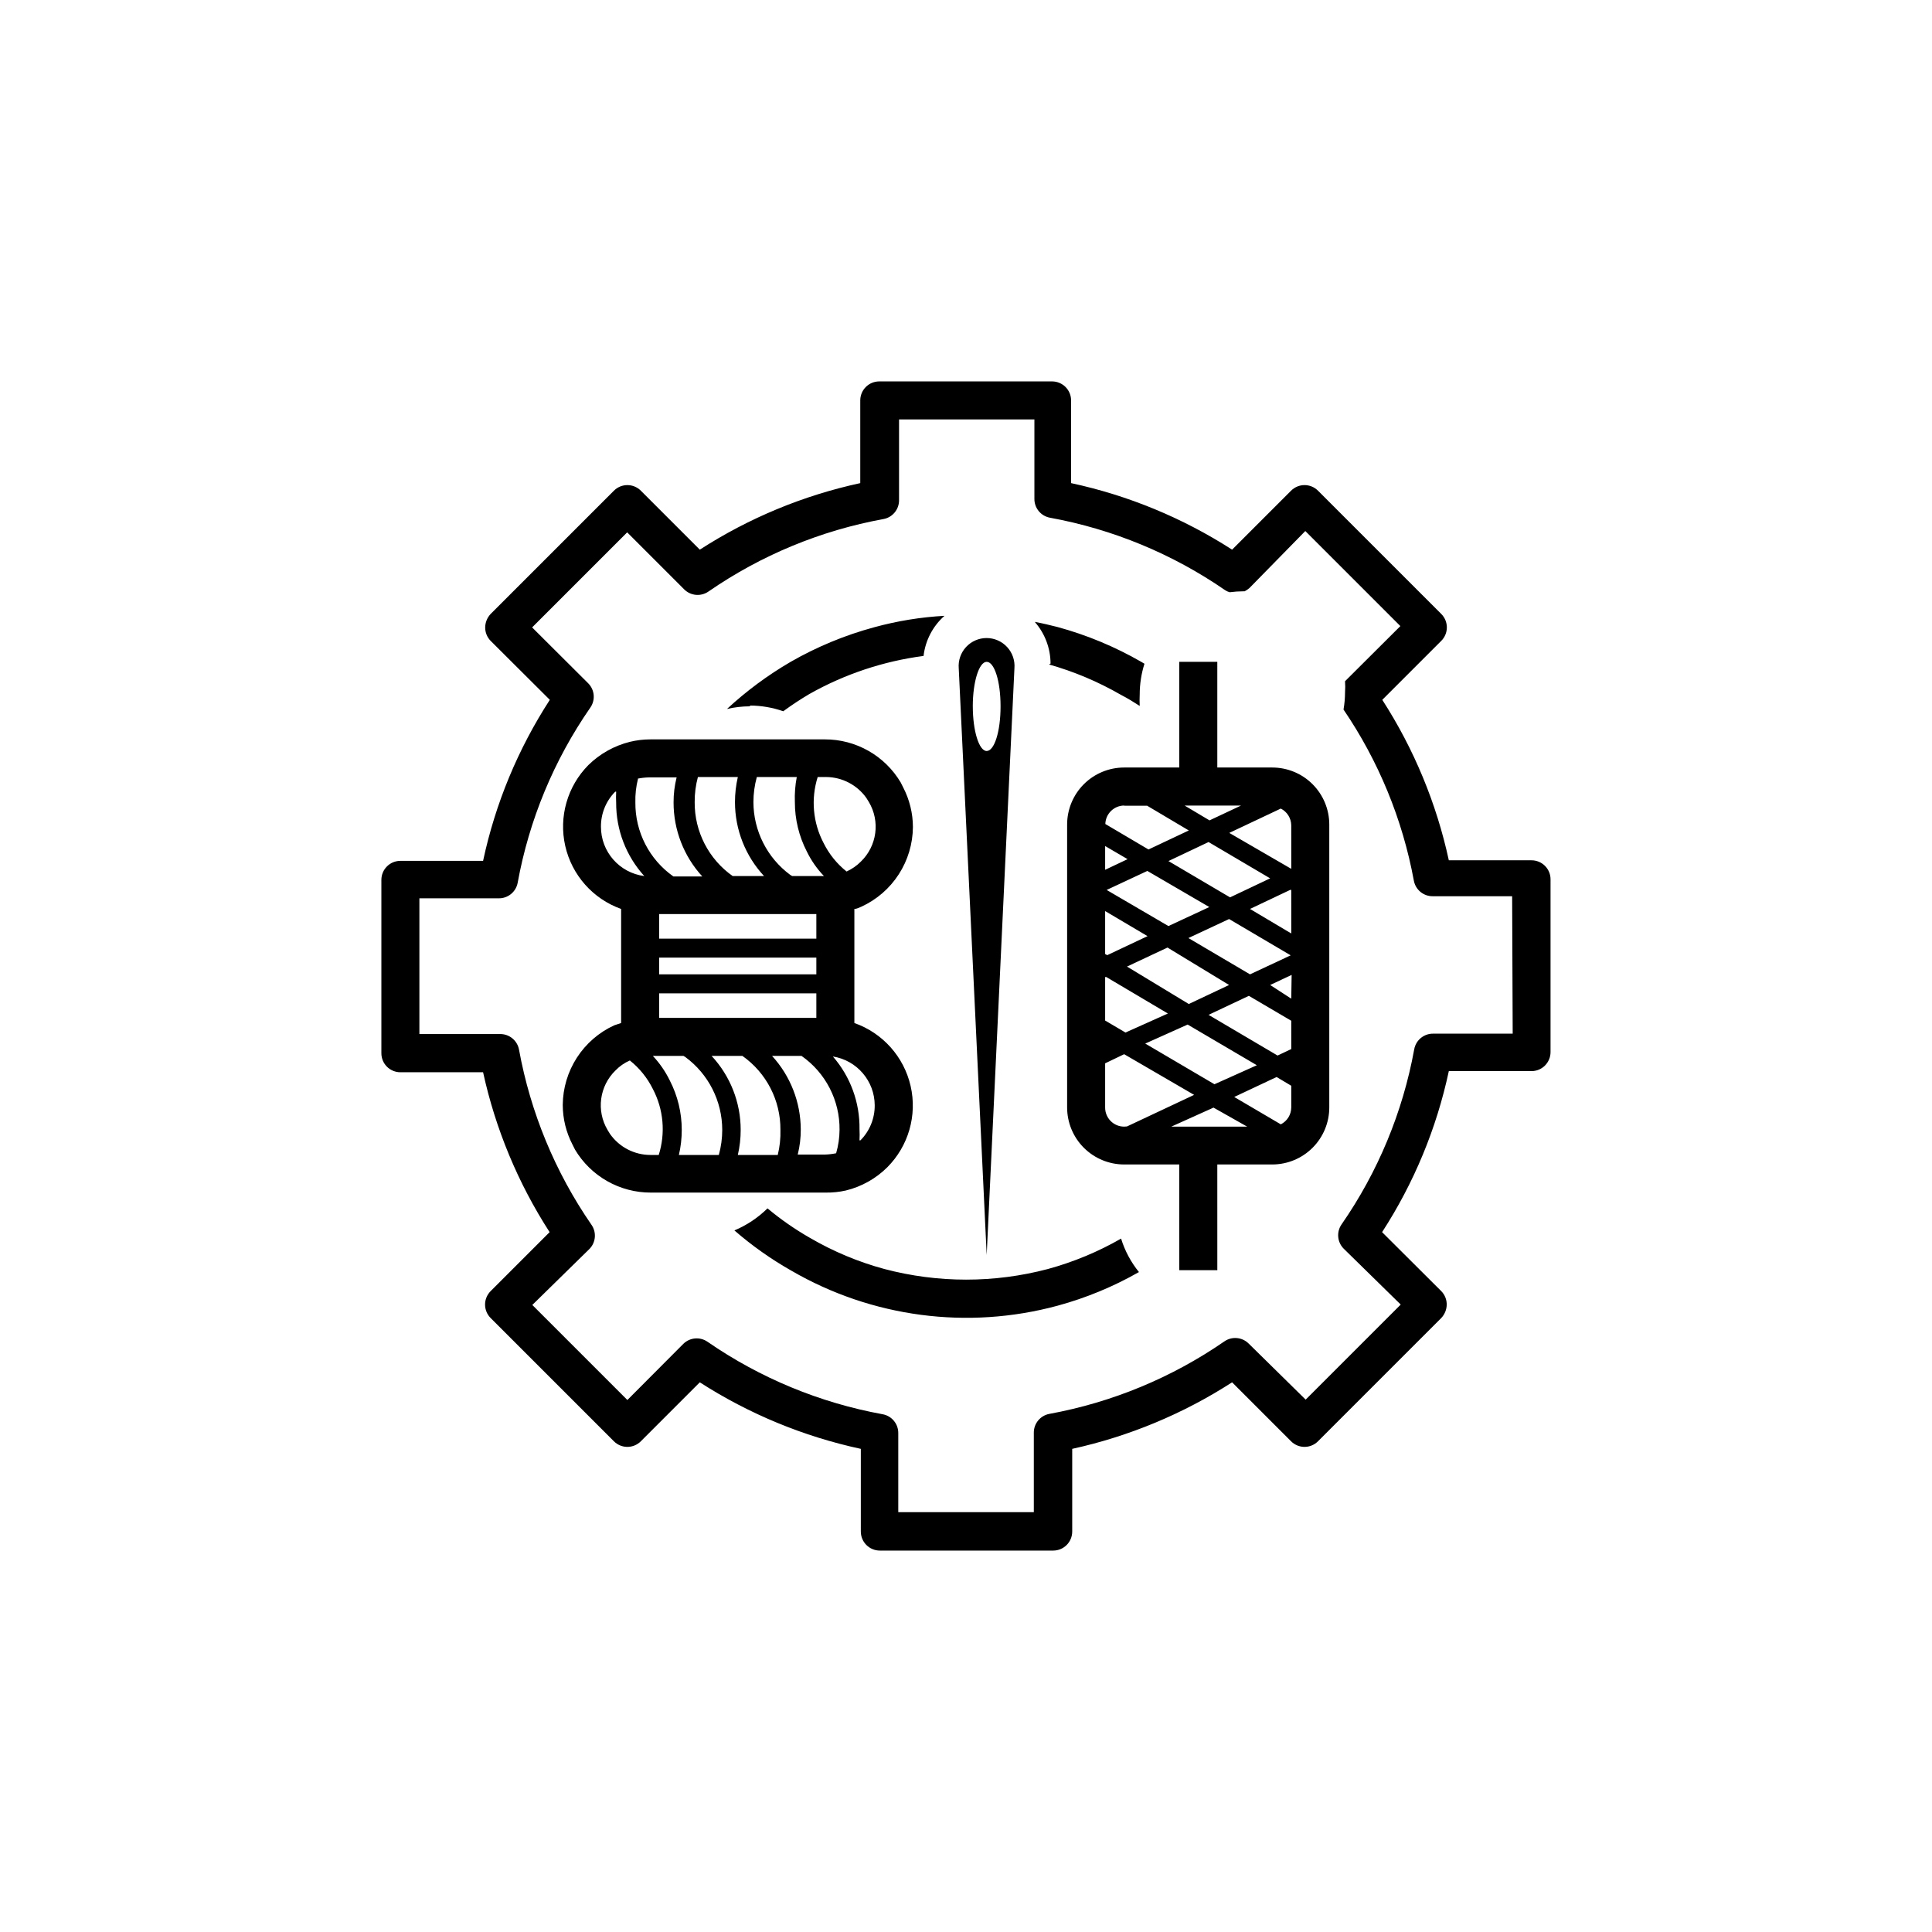 <?xml version="1.0" encoding="UTF-8"?>
<!-- Uploaded to: SVG Repo, www.svgrepo.com, Generator: SVG Repo Mixer Tools -->
<svg fill="#000000" width="800px" height="800px" version="1.1" viewBox="144 144 512 512" xmlns="http://www.w3.org/2000/svg">
 <path d="m481.16 347.4h-14.562v-28.012h-10.078v28.012h-14.609c-4.008 0-7.852 1.59-10.688 4.426-2.832 2.836-4.426 6.68-4.426 10.688v74.965c0 4.012 1.594 7.856 4.426 10.688 2.836 2.836 6.68 4.43 10.688 4.43h14.609l0.004 28.012h10.078l-0.004-28.012h14.562c4.008 0 7.852-1.594 10.688-4.43 2.832-2.832 4.426-6.676 4.426-10.688v-74.965c0-4.008-1.594-7.852-4.426-10.688-2.836-2.836-6.68-4.426-10.688-4.426zm-8.262 10.078-8.363 3.93-6.602-3.93zm-30.23 42.672 10.73-5.039 16.324 9.922-10.68 5.039zm34.41 26.148-11.234 5.039-18.34-10.781 11.234-5.039zm-39.801-46.453 10.781-5.039 16.422 9.57-10.832 5.039zm21.664 12.746 10.781-5.039 16.324 9.621-10.781 5.039zm-5.289-20.402 10.629-5.039 16.324 9.621-10.629 5.039zm-11.738-14.66h6.098l11.035 6.551-10.68 5.039-11.438-6.75-0.004-0.008c0.078-2.703 2.281-4.859 4.984-4.887zm-5.039 10.68 5.945 3.477-5.945 2.82zm0 17.23 11.234 6.648-10.68 5.039-0.555-0.301zm0 17.48h0.301l16.324 9.672-11.234 5.039-5.391-3.176zm5.039 39.648h-0.004c-2.781 0-5.035-2.254-5.035-5.039v-11.738l5.039-2.418 18.539 10.781-17.785 8.363zm12.496 0 11.184-5.039 8.918 5.039zm31.789-5.039h-0.004c-0.023 1.879-1.09 3.59-2.769 4.434l-12.344-7.254 11.234-5.289 3.879 2.316zm0-15.516-3.629 1.715-18.289-10.781 10.68-5.039 11.234 6.602zm0-13.352-5.594-3.629 5.691-2.672zm0-17.281-10.934-6.5 10.629-5.039h0.301zm0-17.129-16.426-9.523 13.652-6.449c1.68 0.848 2.746 2.555 2.769 4.434zm-118.05 85.246c4.152-1.012 7.953-3.137 10.984-6.148 5.625-5.633 7.965-13.762 6.195-21.523-1.77-7.766-7.398-14.074-14.91-16.715v-30.23c0.605 0 1.258-0.352 1.863-0.605v0.004c4.047-1.859 7.481-4.832 9.898-8.57 2.418-3.738 3.719-8.09 3.754-12.539-0.008-3.648-0.891-7.242-2.57-10.48l-0.656-1.309h0.004c-4.215-7.117-11.883-11.469-20.152-11.438h-46.199c-1.836 0-3.66 0.219-5.441 0.652-4.144 1.035-7.938 3.156-10.984 6.148-5.578 5.629-7.894 13.719-6.137 21.449 1.754 7.727 7.34 14.023 14.805 16.688v30.23l-1.812 0.605h-0.004c-4.047 1.855-7.481 4.828-9.898 8.566-2.418 3.738-3.719 8.09-3.754 12.543 0.008 3.648 0.891 7.238 2.57 10.477l0.656 1.309-0.004 0.004c4.219 7.113 11.883 11.465 20.152 11.434h46.352c1.781 0.023 3.555-0.164 5.289-0.551zm7.656-22.57h0.004c0.023 3.469-1.336 6.805-3.781 9.27h-0.25c0.051-0.977 0.051-1.949 0-2.922 0.109-7.082-2.402-13.957-7.055-19.297 6.371 1.012 11.066 6.496 11.086 12.949zm-15.113-87.008h2.215l0.004-0.004c4.246 0.023 8.219 2.086 10.68 5.543l0.656 1.059c3.055 5.125 2.176 11.676-2.117 15.82-1.09 1.094-2.371 1.98-3.777 2.621-2.562-2.043-4.644-4.621-6.098-7.559-2.828-5.387-3.391-11.68-1.559-17.484zm-15.77 0 10.23-0.004c-0.422 2.191-0.59 4.422-0.504 6.652-0.004 4.559 1.086 9.047 3.172 13.098 1.164 2.391 2.695 4.582 4.535 6.5h-8.414l-0.504-0.301c-6.129-4.519-9.758-11.68-9.773-19.297 0-2.246 0.305-4.484 0.906-6.652zm-26.246 52.293v-4.434h41.664v4.434zm41.664 5.039v6.5h-41.664v-6.5zm-41.664-14.508v-6.5h41.664v6.5zm10.078-42.824 10.781-0.004c-0.508 2.184-0.762 4.414-0.758 6.652 0 7.273 2.754 14.273 7.707 19.598h-8.312c-6.371-4.481-10.137-11.809-10.074-19.598-0.02-2.246 0.27-4.484 0.855-6.652zm-15.871 0.453c1.027-0.215 2.074-0.332 3.121-0.355h7.309c-0.547 2.176-0.82 4.41-0.809 6.652-0.008 7.254 2.707 14.246 7.609 19.598h-7.66c-6.371-4.484-10.137-11.809-10.074-19.598-0.059-2.121 0.18-4.242 0.703-6.297zm-9.625 12.695c-0.023-3.469 1.34-6.805 3.781-9.27h0.25c-0.051 0.973-0.051 1.945 0 2.922-0.035 7.188 2.625 14.125 7.457 19.445-6.586-0.84-11.516-6.457-11.488-13.098zm15.113 87.008h-2.012c-4.25-0.008-8.23-2.074-10.684-5.543l-0.656-1.059h0.004c-3.055-5.125-2.176-11.676 2.113-15.82 1.078-1.109 2.363-2 3.781-2.617 2.562 2.039 4.641 4.621 6.094 7.555 2.832 5.387 3.394 11.68 1.562 17.484zm15.77 0h-10.227c0.508-2.18 0.762-4.414 0.758-6.652 0-4.555-1.086-9.047-3.176-13.098-1.164-2.379-2.672-4.566-4.484-6.5h8.113l0.504 0.301v0.004c6.133 4.516 9.758 11.676 9.773 19.293 0 2.25-0.305 4.484-0.906 6.652zm15.77 0h-10.375c0.504-2.18 0.758-4.414 0.754-6.652 0-7.269-2.754-14.273-7.707-19.598h8.16c6.371 4.484 10.141 11.809 10.078 19.598 0.066 2.238-0.172 4.477-0.707 6.652zm-1.512-26.25h8.012c6.394 4.465 10.164 11.801 10.078 19.598-0.016 2.098-0.32 4.184-0.906 6.199-1.031 0.211-2.074 0.332-3.125 0.352h-7.055c0.547-2.176 0.82-4.41 0.809-6.652-0.02-7.219-2.731-14.172-7.609-19.496zm201.52-51.844-21.965 0.004c-3.277-15.117-9.25-29.523-17.633-42.523l15.617-15.617c0.957-0.945 1.492-2.234 1.492-3.578s-0.535-2.629-1.492-3.578l-32.645-32.645c-0.945-0.953-2.234-1.492-3.578-1.492s-2.629 0.539-3.578 1.492l-15.617 15.617c-13.047-8.398-27.504-14.371-42.672-17.633v-21.918c0-1.336-0.531-2.617-1.477-3.562-0.945-0.941-2.227-1.473-3.562-1.473h-45.797c-2.781 0-5.035 2.254-5.035 5.035v21.918c-15.121 3.273-29.523 9.246-42.523 17.633l-15.617-15.617c-0.945-0.953-2.234-1.492-3.578-1.492s-2.629 0.539-3.578 1.492l-32.645 32.645c-0.922 0.969-1.441 2.246-1.461 3.578-0.008 1.34 0.516 2.625 1.461 3.578l15.668 15.617c-8.445 13.031-14.438 27.492-17.684 42.672h-21.918c-2.781 0-5.035 2.258-5.035 5.039v45.949c0 1.336 0.531 2.617 1.473 3.562 0.945 0.941 2.227 1.473 3.562 1.473h21.918c3.297 15.066 9.27 29.418 17.633 42.371l-15.617 15.617c-0.953 0.949-1.492 2.234-1.492 3.578s0.539 2.633 1.492 3.578l32.645 32.645c0.949 0.957 2.234 1.492 3.578 1.492s2.633-0.535 3.578-1.492l15.617-15.617c13.051 8.391 27.508 14.363 42.672 17.633v21.918c0 1.336 0.531 2.617 1.477 3.562 0.945 0.945 2.227 1.477 3.562 1.477h45.949c1.336 0 2.617-0.531 3.562-1.477 0.941-0.945 1.473-2.227 1.473-3.562v-21.918c15.062-3.309 29.41-9.277 42.371-17.633l15.617 15.617c0.949 0.957 2.234 1.492 3.578 1.492s2.633-0.535 3.578-1.492l32.645-32.645c0.922-0.965 1.445-2.242 1.461-3.578 0.008-1.34-0.516-2.625-1.461-3.578l-15.668-15.617c8.445-13.027 14.438-27.488 17.684-42.672h21.918c1.336 0 2.617-0.531 3.562-1.477 0.945-0.945 1.477-2.227 1.477-3.562v-45.797c0-1.336-0.531-2.617-1.477-3.562-0.945-0.945-2.227-1.473-3.562-1.473zm-5.039 45.949h-21.055c-2.465-0.039-4.598 1.707-5.039 4.133-3.035 16.66-9.598 32.48-19.246 46.398-1.402 2-1.168 4.719 0.555 6.449l15.113 14.812-25.191 25.191-15.113-14.863c-1.73-1.723-4.449-1.957-6.449-0.555-13.918 9.605-29.715 16.148-46.348 19.195-2.426 0.445-4.172 2.574-4.133 5.039v21.008h-35.922v-20.906c0.039-2.465-1.707-4.598-4.129-5.039-16.656-3.035-32.473-9.582-46.402-19.195-2-1.402-4.719-1.168-6.449 0.555l-14.812 14.863-25.191-25.191 15.113-14.812h0.004c1.723-1.73 1.957-4.449 0.551-6.449-9.613-13.93-16.156-29.746-19.191-46.398-0.445-2.426-2.578-4.172-5.039-4.133h-21.363v-35.973h21.012c2.461 0.039 4.594-1.707 5.035-4.129 3.035-16.664 9.598-32.484 19.246-46.402 1.402-2 1.172-4.719-0.555-6.449l-14.863-14.812 25.191-25.191 15.113 15.113v0.004c1.734 1.723 4.449 1.957 6.449 0.551 13.914-9.613 29.715-16.156 46.352-19.191 2.426-0.445 4.172-2.578 4.133-5.039v-21.363h35.871v21.012c-0.043 2.461 1.707 4.594 4.129 5.035 16.652 3.039 32.469 9.582 46.402 19.195 0.371 0.246 0.781 0.434 1.207 0.555 1.223-0.16 2.449-0.246 3.68-0.25h0.301c0.453-0.238 0.875-0.527 1.262-0.859l14.812-15.113 25.191 25.191-14.66 14.609h-0.004c0.074 0.988 0.074 1.984 0 2.973-0.004 1.52-0.137 3.039-0.402 4.535 9.297 13.652 15.645 29.098 18.641 45.344 0.445 2.422 2.574 4.172 5.039 4.129h21.008zm-103.78 54.312c0.996 3.231 2.606 6.238 4.734 8.867-6.781 3.867-14.027 6.863-21.562 8.914-23.805 6.445-49.199 3.106-70.531-9.27-5.383-3.047-10.445-6.625-15.117-10.68 3.269-1.371 6.246-3.356 8.77-5.844 3.508 2.926 7.269 5.539 11.234 7.809 6.191 3.609 12.832 6.391 19.75 8.262 14.195 3.754 29.129 3.754 43.324 0 6.785-1.852 13.301-4.559 19.398-8.059zm-28.266-151.14c0.172-2.062-0.527-4.102-1.93-5.625-1.402-1.523-3.379-2.391-5.449-2.391-2.07 0-4.047 0.867-5.449 2.391-1.402 1.523-2.102 3.562-1.93 5.625l7.406 155.48zm-11.035 10.078c0-6.5 1.664-11.789 3.68-11.789s3.68 5.039 3.68 11.789-1.664 11.84-3.68 11.84c-2.012 0-3.676-5.293-3.676-11.84zm-59.047 0h0.004c-2.051 0.004-4.098 0.238-6.098 0.703 5.152-4.769 10.812-8.961 16.879-12.492 6.965-3.996 14.414-7.078 22.168-9.172 6.074-1.66 12.305-2.676 18.59-3.023-3.094 2.742-5.066 6.527-5.543 10.633-10.625 1.391-20.891 4.812-30.227 10.074-2.394 1.41-4.715 2.941-6.953 4.586-2.836-0.988-5.812-1.5-8.816-1.512zm79.652-11.336h0.004c-0.016-4.062-1.5-7.981-4.18-11.035 2.016 0.352 4.031 0.855 6.047 1.359h-0.004c7.754 2.113 15.207 5.211 22.168 9.223l0.855 0.504c-0.828 2.621-1.254 5.359-1.258 8.109-0.051 1.023-0.051 2.051 0 3.074-1.562-1.008-3.176-2.016-5.039-2.973-5.973-3.445-12.355-6.137-18.992-8.012z"/>
</svg>
